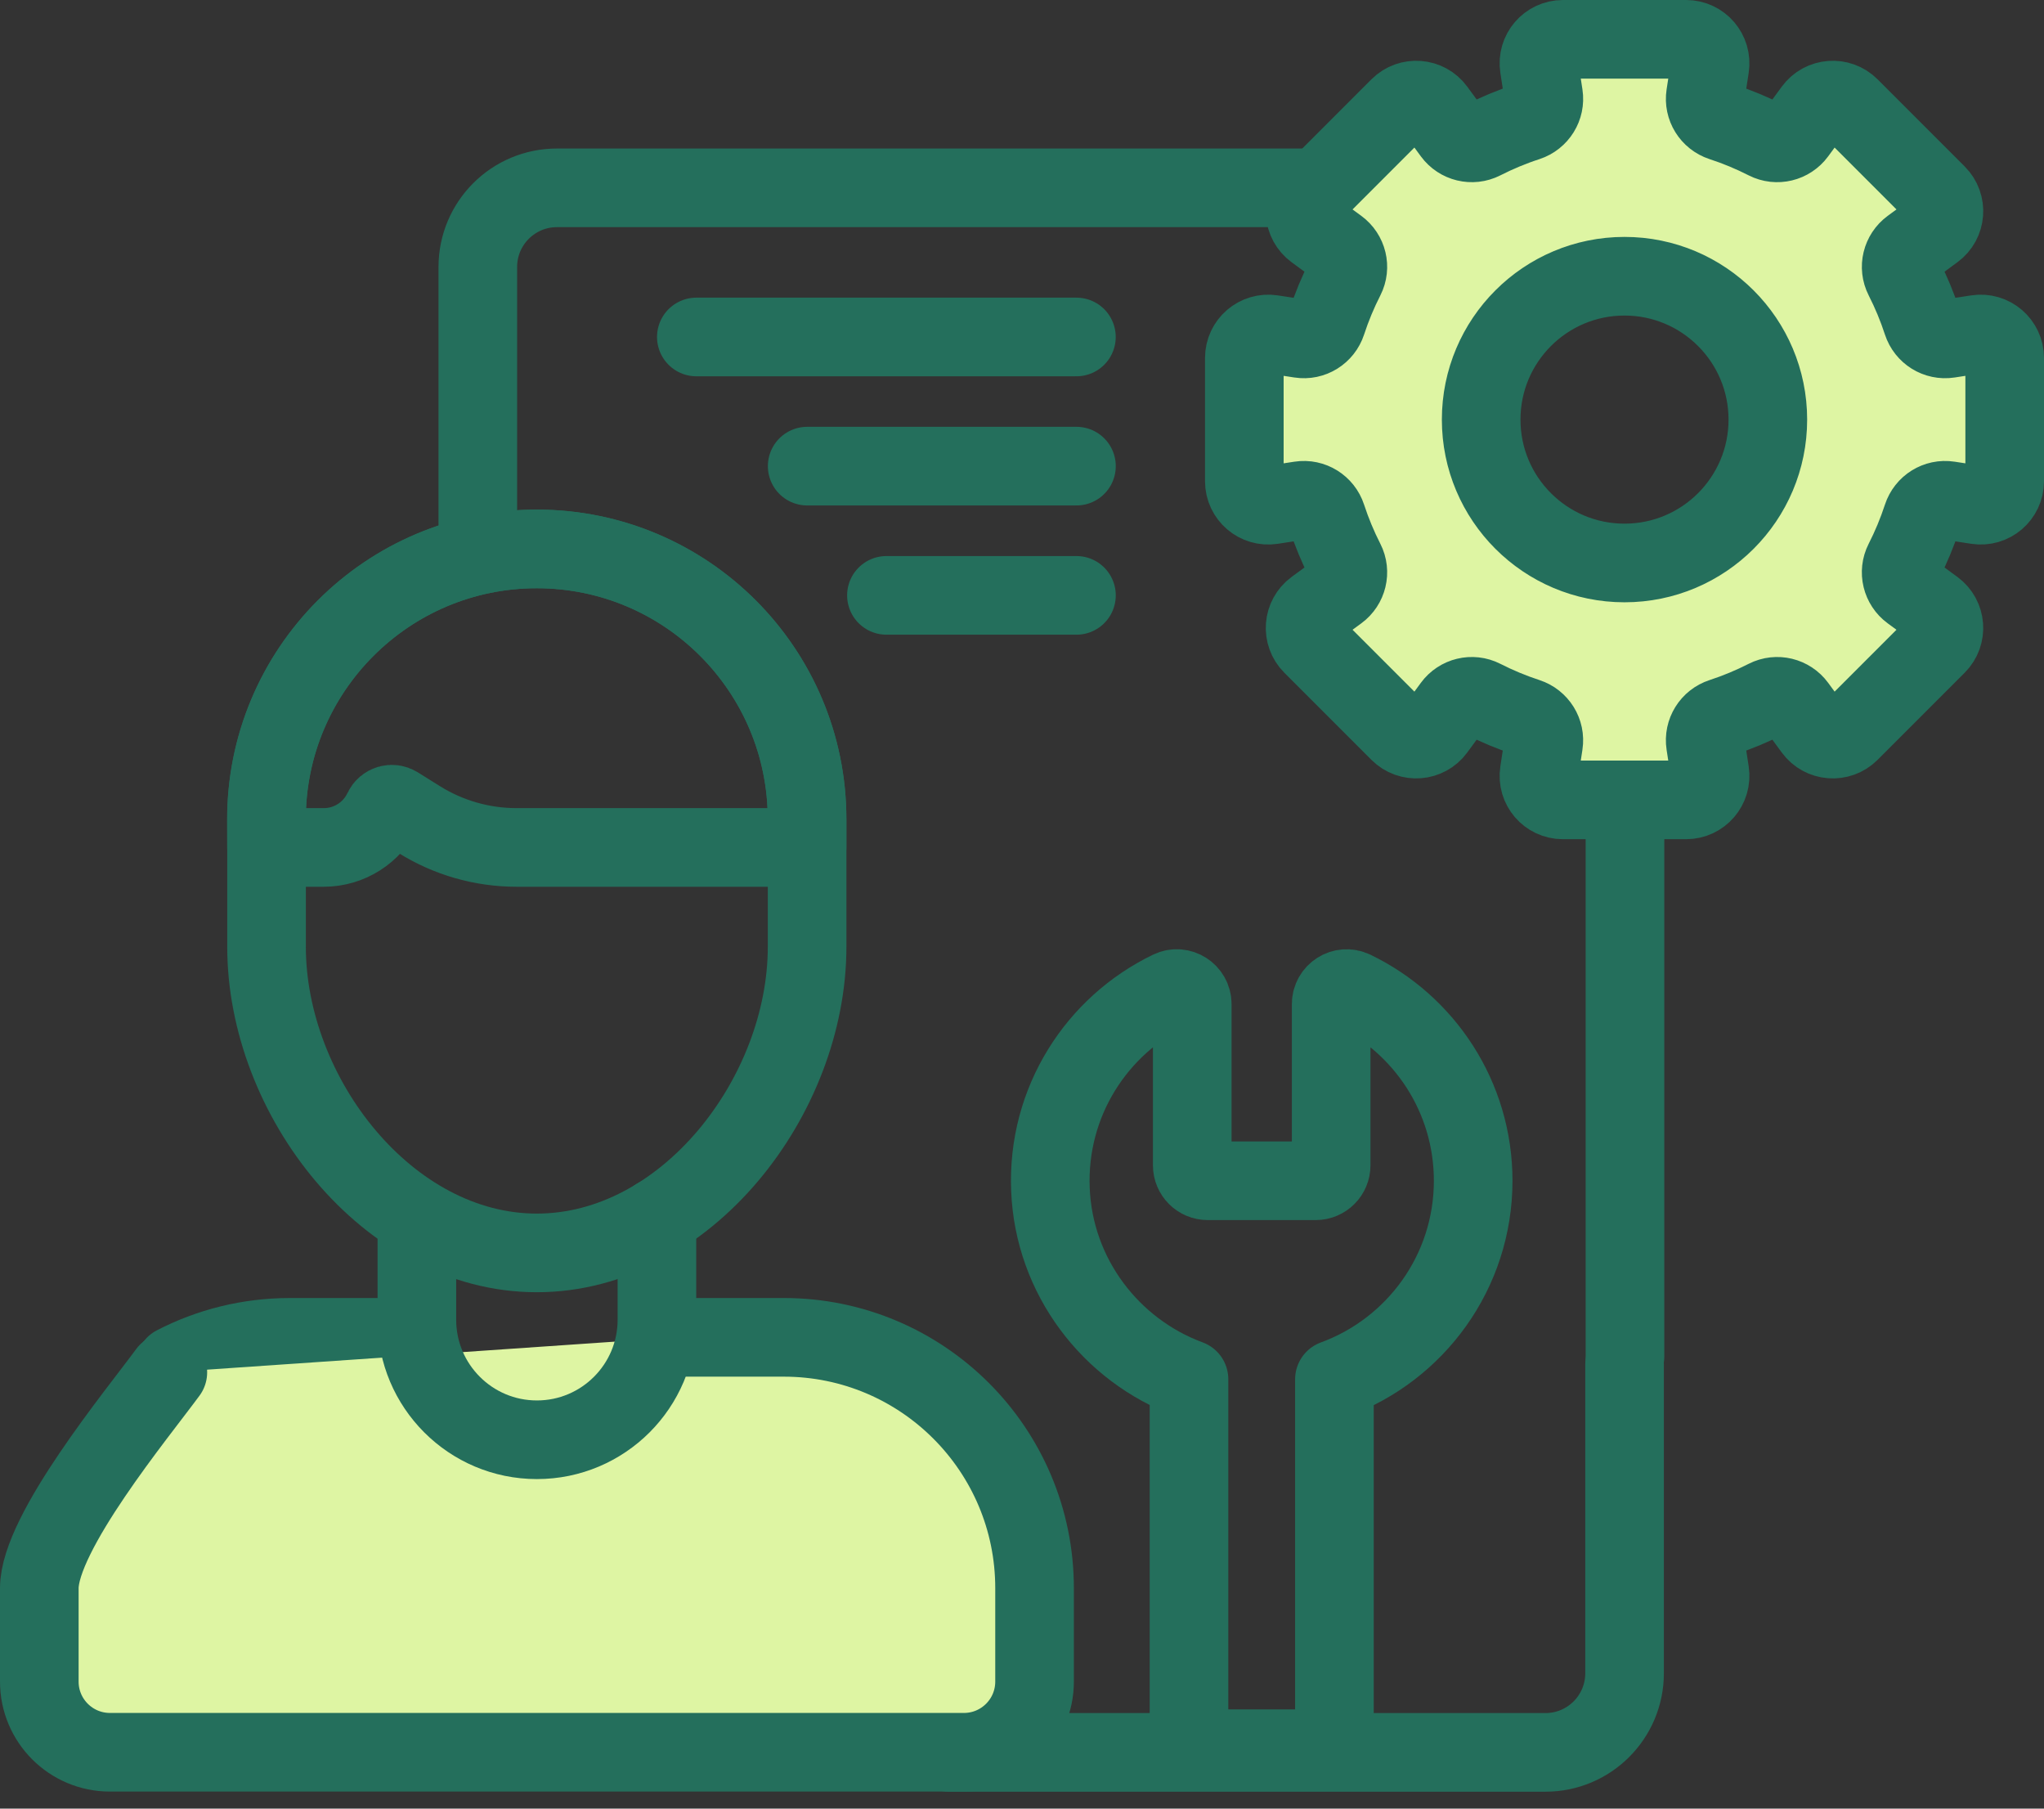 <svg width="104" height="92" viewBox="0 0 104 92" fill="none" xmlns="http://www.w3.org/2000/svg">
<rect x="0" y="0" width="104" height="92" fill="#333333" stroke="none"/>
<path d="M82.659 69.391V85.114C82.659 87.337 80.857 89.139 78.634 89.139H48.289" stroke="#246F5C" stroke-width="4" stroke-miterlimit="10" stroke-linecap="round" stroke-linejoin="round"/>
<path d="M82.68 41.438L82.68 69.004" stroke="#246F5C" stroke-width="4" stroke-miterlimit="10" stroke-linecap="round" stroke-linejoin="round"/>
<path d="M24.312 27.92V13.579C24.312 11.356 26.114 9.555 28.337 9.555H66.334" stroke="#246F5C" stroke-width="4" stroke-miterlimit="10" stroke-linecap="round" stroke-linejoin="round"/>
<path d="M8.898 69.448C10.652 68.54 12.643 68.027 14.754 68.027H20.392" stroke="#246F5C" stroke-width="4" stroke-miterlimit="10" stroke-linecap="round" stroke-linejoin="round"/>
<path d="M34.467 68.027H39.88C46.927 68.027 52.639 73.74 52.639 80.786V85.539C52.639 87.524 51.03 89.133 49.045 89.133H5.594C3.609 89.133 2 87.524 2 85.539V80.786C2 77.962 6.986 71.922 8.54 69.808" fill="#DEF5A3"/>
<path d="M34.467 68.027H39.88C46.927 68.027 52.639 73.74 52.639 80.786V85.539C52.639 87.524 51.03 89.133 49.045 89.133H5.594C3.609 89.133 2 87.524 2 85.539V80.786C2 77.962 6.986 71.922 8.54 69.808" stroke="#246F5C" stroke-width="4" stroke-miterlimit="10" stroke-linecap="round" stroke-linejoin="round"/>
<path d="M33.425 61.934V67.129C33.425 70.502 30.691 73.237 27.318 73.237C23.945 73.237 21.211 70.502 21.211 67.129V62.772" stroke="#246F5C" stroke-width="4" stroke-miterlimit="10" stroke-linecap="round" stroke-linejoin="round"/>
<path d="M27.314 63.732C19.72 63.732 13.562 55.757 13.562 48.162V41.674C13.562 34.079 19.72 27.922 27.314 27.922C34.909 27.922 41.066 34.079 41.066 41.674V48.162C41.066 55.757 34.909 63.732 27.314 63.732Z" stroke="#246F5C" stroke-width="4" stroke-miterlimit="10" stroke-linecap="round" stroke-linejoin="round"/>
<path d="M41.064 43.107V41.674C41.064 34.079 34.907 27.922 27.312 27.922C19.68 27.922 13.508 34.135 13.555 41.766C13.56 42.598 13.56 43.107 13.56 43.107H16.474C17.765 43.107 18.939 42.361 19.488 41.193C19.615 40.924 19.947 40.826 20.199 40.983L21.326 41.687C22.812 42.615 24.528 43.107 26.28 43.107H41.064V43.107Z" stroke="#246F5C" stroke-width="4" stroke-miterlimit="10" stroke-linecap="round" stroke-linejoin="round"/>
<path d="M100.595 17.003L99.152 17.225C98.559 17.316 97.992 16.962 97.806 16.392C97.55 15.607 97.234 14.849 96.864 14.122C96.594 13.592 96.751 12.945 97.231 12.593L98.41 11.728C99.013 11.286 99.08 10.411 98.551 9.882L94.117 5.448C93.589 4.92 92.714 4.987 92.272 5.589L91.407 6.769C91.055 7.248 90.407 7.406 89.877 7.136C89.151 6.766 88.393 6.45 87.608 6.194C87.038 6.007 86.684 5.44 86.775 4.848L86.997 3.405C87.11 2.666 86.539 2 85.791 2H79.521C78.774 2 78.202 2.666 78.316 3.405L78.538 4.848C78.629 5.44 78.275 6.007 77.705 6.194C76.919 6.45 76.161 6.766 75.435 7.136C74.905 7.406 74.257 7.248 73.906 6.769L73.041 5.589C72.599 4.987 71.724 4.92 71.195 5.448L66.761 9.883C66.233 10.411 66.299 11.286 66.902 11.728L68.081 12.593C68.561 12.945 68.719 13.593 68.449 14.123C68.079 14.849 67.763 15.607 67.506 16.392C67.32 16.962 66.753 17.317 66.16 17.225L64.717 17.003C63.978 16.89 63.312 17.461 63.312 18.209V24.479C63.312 25.227 63.978 25.798 64.717 25.684L66.16 25.462C66.753 25.371 67.32 25.726 67.506 26.296C67.763 27.081 68.079 27.839 68.449 28.565C68.719 29.095 68.561 29.743 68.081 30.095L66.902 30.959C66.299 31.402 66.233 32.277 66.761 32.805L71.195 37.239C71.723 37.767 72.598 37.701 73.04 37.098L73.905 35.919C74.257 35.439 74.905 35.281 75.435 35.551C76.161 35.921 76.919 36.237 77.704 36.494C78.274 36.68 78.629 37.247 78.537 37.84L78.316 39.283C78.202 40.022 78.773 40.688 79.521 40.688H85.791C86.539 40.688 87.11 40.022 86.997 39.283L86.775 37.84C86.683 37.247 87.038 36.68 87.608 36.494C88.393 36.237 89.151 35.921 89.877 35.551C90.407 35.281 91.055 35.439 91.407 35.919L92.272 37.098C92.714 37.701 93.589 37.767 94.117 37.239L98.551 32.805C99.079 32.277 99.013 31.402 98.41 30.959L97.231 30.095C96.751 29.743 96.593 29.095 96.863 28.565C97.233 27.839 97.549 27.081 97.806 26.296C97.992 25.726 98.559 25.371 99.152 25.462L100.595 25.684C101.334 25.798 102 25.227 102 24.479V18.209C102 17.461 101.334 16.89 100.595 17.003ZM82.656 28.637C78.628 28.637 75.363 25.371 75.363 21.344C75.363 17.316 78.628 14.051 82.656 14.051C86.683 14.051 89.949 17.316 89.949 21.344C89.949 25.371 86.684 28.637 82.656 28.637Z" fill="#DEF5A3" stroke="#246F5C" stroke-width="4" stroke-miterlimit="10" stroke-linecap="round" stroke-linejoin="round"/>
<path d="M74.956 60.062C74.956 55.789 72.465 52.101 68.856 50.364C68.335 50.113 67.731 50.498 67.731 51.076V59.275C67.731 59.709 67.379 60.062 66.944 60.062H61.449C61.014 60.062 60.662 59.709 60.662 59.275V51.076C60.662 50.499 60.06 50.113 59.54 50.362C55.804 52.159 53.264 56.049 53.447 60.512C53.628 64.94 56.527 68.693 60.497 70.159V88.951H67.896V70.164C72.015 68.656 74.956 64.703 74.956 60.062Z" stroke="#246F5C" stroke-width="4" stroke-miterlimit="10" stroke-linecap="round" stroke-linejoin="round"/>
<path d="M35.43 17.141H54.769" stroke="#246F5C" stroke-width="4" stroke-miterlimit="10" stroke-linecap="round" stroke-linejoin="round"/>
<path d="M41.07 23.711H54.771" stroke="#246F5C" stroke-width="4" stroke-miterlimit="10" stroke-linecap="round" stroke-linejoin="round"/>
<path d="M54.771 30.285H45.102" stroke="#246F5C" stroke-width="4" stroke-miterlimit="10" stroke-linecap="round" stroke-linejoin="round"/>
</svg>
